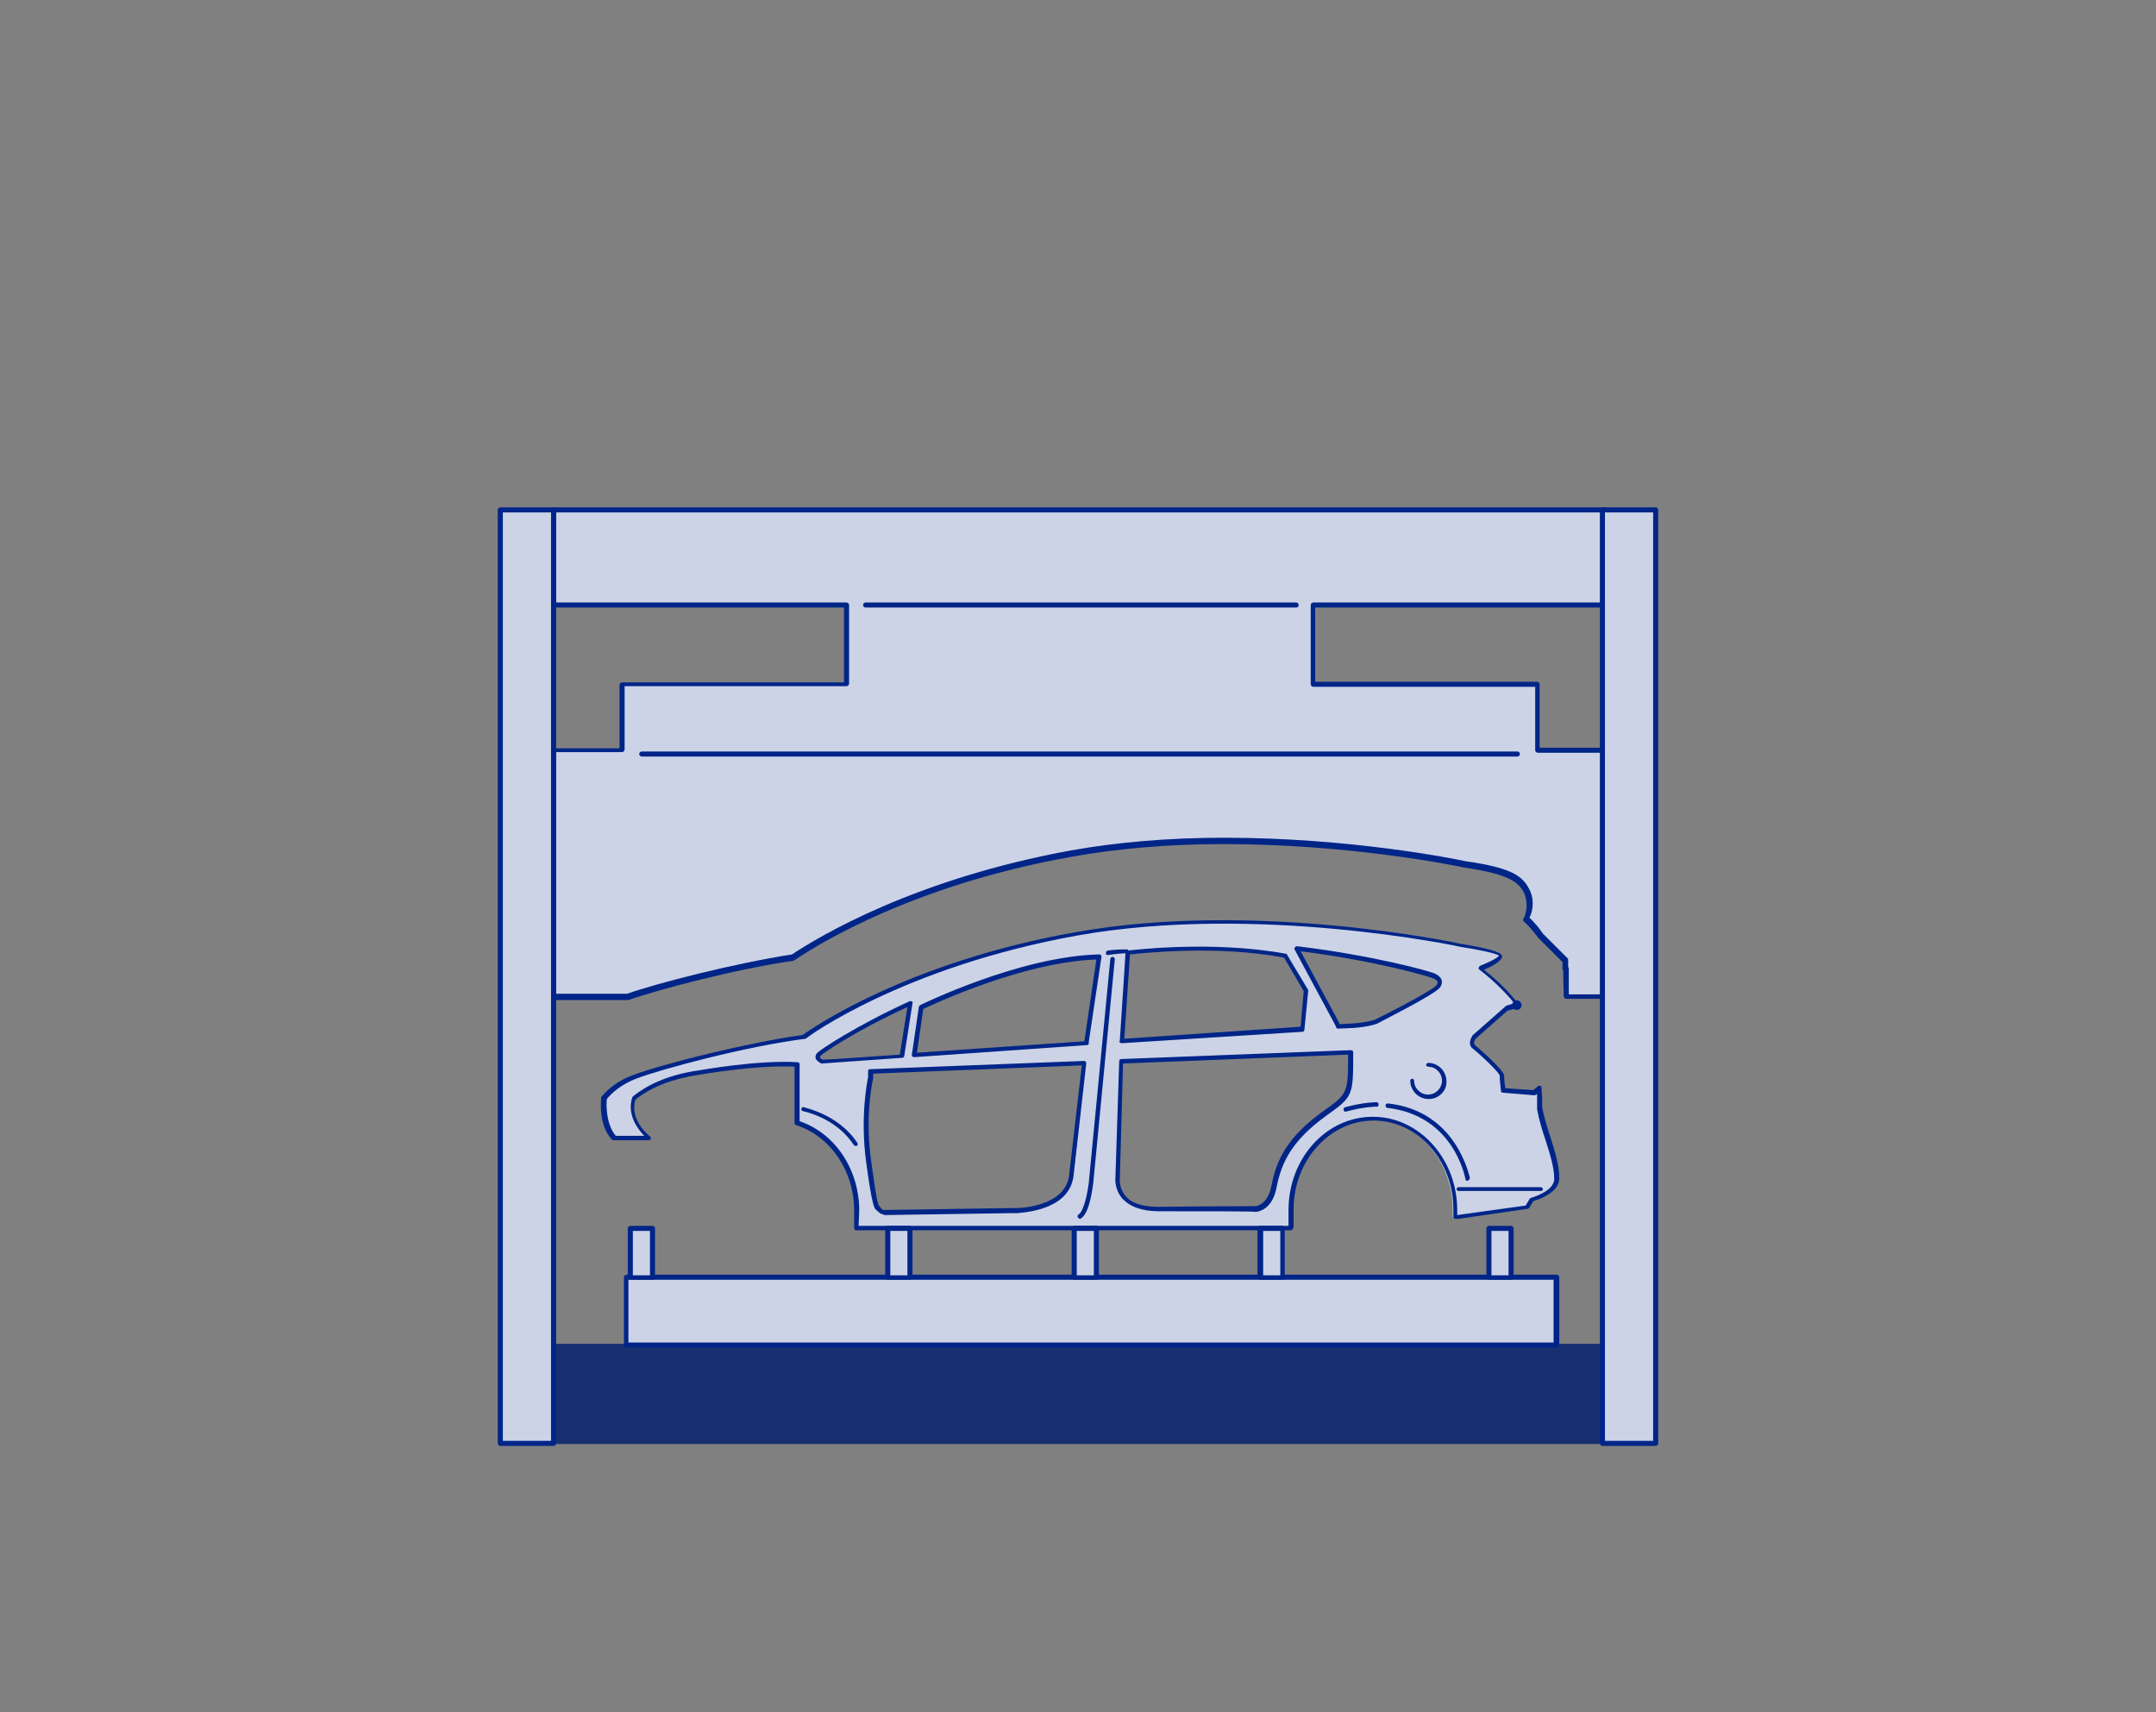 <?xml version="1.0" encoding="utf-8"?>
<!-- Generator: Adobe Illustrator 22.1.0, SVG Export Plug-In . SVG Version: 6.00 Build 0)  -->
<svg version="1.1" id="レイヤー_3" xmlns="http://www.w3.org/2000/svg" xmlns:xlink="http://www.w3.org/1999/xlink" x="0px"
	 y="0px" viewBox="0 0 340 270" style="enable-background:new 0 0 340 270;" xml:space="preserve">
<rect x="0" y="0" width="340" height="270" fill="#808080" stroke="none"/>
<style type="text/css">
	.st0{clip-path:url(#SVGID_2_);}
	.st1{fill:#193070;}
	.st2{fill:#CCD3E7;}
	.st3{fill:#002588;}
	.st4{fill:none;}
	.st5{fill:#FFFFFF;stroke:#002588;stroke-width:1.5;stroke-linecap:round;stroke-linejoin:round;stroke-miterlimit:10;}
	.st6{fill:#D1D8EA;stroke:#002588;stroke-width:1.5;stroke-linecap:round;stroke-linejoin:round;stroke-miterlimit:10;}
</style>
<g>
	<defs>
		<rect id="SVGID_1_" width="340" height="270"/>
	</defs>
	<clipPath id="SVGID_2_">
		<use xlink:href="#SVGID_1_"  style="overflow:visible;"/>
	</clipPath>
	<g class="st0">
		<g>
			<rect x="87.3" y="212.3" class="st1" width="168" height="15"/>
			<path class="st1" d="M255.2,227.7h-168c-0.2,0-0.4-0.2-0.4-0.4v-15c0-0.2,0.2-0.4,0.4-0.4h168c0.2,0,0.4,0.2,0.4,0.4v15
				C255.6,227.5,255.4,227.7,255.2,227.7z M87.6,227h167.2v-14.3H87.6V227z"/>
		</g>
		<g>
			<path class="st2" d="M242.4,118.2v-10.4h-35.3V95.4h46.2v-15H87.3v15h46.2v12.4H98.1v10.4H87.3v38.9h11.6
				c5-1.8,17.2-4.9,26.1-6.2c4-2.7,19.1-11.9,43.9-16.3c7.3-1.3,15.4-2,24.1-2c19.7,0,36,3.3,38,3.7c6.9,1,8.7,2.2,9.7,4.1
				c0.7,1.4,0.7,3,0,4.4c0,0,0,0.1-0.1,0.1c0.8,0.8,1.5,1.7,2.3,2.7l3.9,3.9l0,1.2l0.1,0.1l0.1,4.2h6.2v-38.9H242.4z"/>
			<path class="st3" d="M253.2,157.5H247c-0.2,0-0.4-0.2-0.4-0.4l-0.1-4.1l0,0c0-0.1-0.1-0.1-0.1-0.2l0-1.1l-3.8-3.8c0,0,0,0,0,0
				c-0.7-0.9-1.4-1.8-2.3-2.6c-0.1-0.1-0.1-0.3-0.1-0.4l0.1-0.1c0.6-1.3,0.6-2.8,0-4.1c-1-1.8-2.7-2.9-9.4-3.9
				c-1.8-0.4-18.3-3.7-37.9-3.7c-8.7,0-16.8,0.7-24,2c-24.7,4.4-39.7,13.6-43.7,16.3c0,0-0.1,0.1-0.2,0.1c-9,1.3-21.2,4.5-26,6.2
				c0,0-0.1,0-0.1,0H87.3c-0.2,0-0.4-0.2-0.4-0.4v-38.9c0-0.2,0.2-0.4,0.4-0.4h10.4v-10c0-0.2,0.2-0.4,0.4-0.4h35V95.8H87.3
				c-0.2,0-0.4-0.2-0.4-0.4v-15c0-0.2,0.2-0.4,0.4-0.4h165.9c0.2,0,0.4,0.2,0.4,0.4v15c0,0.2-0.2,0.4-0.4,0.4h-45.8v11.7h35
				c0.2,0,0.4,0.2,0.4,0.4v10h10.4c0.2,0,0.4,0.2,0.4,0.4v38.9C253.6,157.4,253.4,157.5,253.2,157.5z M247.4,156.8h5.5v-38.1h-10.4
				c-0.2,0-0.4-0.2-0.4-0.4v-10h-35c-0.2,0-0.4-0.2-0.4-0.4V95.4c0-0.2,0.2-0.4,0.4-0.4h45.8V80.8H87.7V95h45.8
				c0.2,0,0.4,0.2,0.4,0.4v12.4c0,0.2-0.2,0.4-0.4,0.4h-35v10c0,0.2-0.2,0.4-0.4,0.4H87.7v38.1h11.2c4.8-1.7,17-4.8,26-6.2
				c4.2-2.8,19.3-11.9,44-16.4c7.3-1.3,15.4-2,24.2-2c19.7,0,36.2,3.3,38,3.7c7,1,8.9,2.2,10,4.3c0.8,1.4,0.8,3.2,0.1,4.6
				c0.8,0.8,1.5,1.6,2.1,2.5l3.9,3.9c0.1,0.1,0.1,0.2,0.1,0.3l0,1.1l0,0c0.1,0.1,0.1,0.1,0.1,0.2L247.4,156.8z"/>
		</g>
		<g>
			<g>
				<path class="st2" d="M242.7,174.8c0-0.7-0.1-1.8-0.1-3.1c-0.4,0.5-0.9,0.7-0.9,0.7l-4.8-0.4c0,0-0.2-1.6-0.2-2.3
					c-0.1-0.8-3.8-4.1-4.4-4.6c-0.6-0.5,0.1-1.5,0.1-1.5l5.1-4.5l1.7-0.5c-2.6-3.4-5.9-5.8-5.9-5.8s2.8-1,3.2-1.9
					c0.4-0.9-6.4-1.8-6.4-1.8s-31.8-6.9-60.4-1.8c-27.8,5-43,16.2-43,16.2c-9.1,1.2-22.5,4.7-26.8,6.3c-2.4,0.9-3.9,2.3-4.9,3.3
					c0,0-0.5,4.1,1.6,6.3h5.5c0,0-3.6-2.7-2.4-6.3c2-1.6,5.2-3.3,10.1-4c0,0,9.2-1.7,15.6-1.3v9.2c5.4,1.7,9.4,7.2,9.4,13.8l0,2.8
					h0.6h67.9v-2.8c0-7.9,5.8-14.4,12.9-14.4s12.9,6.4,12.9,14.4l0,1.1l0.4,0l11-1.6l0.7-1.1c0,0,4-1,4-3.3
					C245.4,182.7,243.6,178.9,242.7,174.8z M177,164l0.9-13.9c0,0,12.9-1.7,24.8,0.5l3.3,5.5l-0.6,6.1l-28.5,1.9L177,164z
					 M131.8,167.2l-2.2,0.2c0,0-1.2-0.5-0.5-1.2c0.3-0.3,5.7-4.1,14.4-8l-1.3,8.3L131.8,167.2z M169,185.3c-0.5,4.6-6.1,5.4-8.5,5.6
					c-0.4,0-0.8,0-1.2,0h0c-8.4,0.1-19.7,0.2-19.9,0.3c-0.4,0.1-1-0.7-1-0.7s-0.3,0.9-1.4-7.2c-1.1-7.7,0.3-13.4,0.3-13.4v-0.9
					l33.7-1.3L169,185.3z M171.3,164.5l-27.1,1.8l1.1-7.5c0,0,15.5-7.6,28-7.9L171.3,164.5L171.3,164.5z M209,175.5
					c-5.6,4-7.2,7.5-8,11.6c-0.7,3.5-3,3.5-3,3.5s-7,0-15.2,0.1c-7.1,0-6.5-4.9-6.5-4.9l0.6-18.4L213,166
					C213,172.7,213,172.7,209,175.5z M226.7,155.5c-0.8,1.1-9.8,5.6-9.8,5.6s-1,0.5-3.7,0.7l-2.2,0.1l-0.1-0.3l-6.4-11.9
					c12.5,1.5,21,4.1,21,4.1S227.7,154.1,226.7,155.5z"/>
				<path class="st3" d="M203.5,194h-68.5c-0.2,0-0.3-0.2-0.3-0.3l0-2.8c0-6.3-3.8-11.8-9.2-13.5c-0.1,0-0.2-0.2-0.2-0.3v-8.9
					c-6.3-0.3-15.1,1.3-15.2,1.3c-4,0.6-7.4,1.9-9.9,3.9c-1,3.3,2.3,5.8,2.3,5.8c0.1,0.1,0.2,0.2,0.1,0.4c0,0.1-0.2,0.2-0.3,0.2
					h-5.5c-0.1,0-0.2,0-0.3-0.1c-2.2-2.3-1.7-6.4-1.7-6.6c0-0.1,0-0.1,0.1-0.2c0.9-1.1,2.5-2.5,5-3.4c4.5-1.7,18-5.1,26.7-6.3
					c1.2-0.9,16.4-11.5,43-16.2c28.3-5.1,60.3,1.7,60.6,1.8c1.8,0.3,6.1,1,6.6,1.8c0.1,0.2,0.1,0.3,0,0.5c-0.4,0.7-1.9,1.5-2.8,1.8
					c1,0.8,3.5,2.8,5.5,5.5c0.1,0.1,0.1,0.2,0.1,0.3c0,0.1-0.1,0.2-0.2,0.2l-1.7,0.5l-5,4.4c-0.1,0.1-0.4,0.7-0.1,1
					c0,0,4.5,3.8,4.6,4.8c0,0.6,0.1,1.6,0.2,2l4.4,0.3c0.1-0.1,0.4-0.3,0.7-0.6c0.1-0.1,0.2-0.1,0.4-0.1c0.1,0,0.2,0.2,0.2,0.3
					l0.1,1.8c0,0.5,0,0.9,0,1.3c0.3,1.6,0.8,3.2,1.3,4.7c0.7,2.3,1.4,4.4,1.4,6.5c0,2.3-3.4,3.4-4.1,3.6l-0.6,1
					c-0.1,0.1-0.1,0.1-0.2,0.2l-11,1.6l-0.4,0c-0.1,0-0.2,0-0.3-0.1c-0.1-0.1-0.1-0.2-0.1-0.3l0-1.1c0-7.7-5.6-14-12.6-14
					c-6.9,0-12.6,6.3-12.6,14v2.8C203.9,193.9,203.7,194,203.5,194z M135.4,193.3h67.8v-2.5c0-8.1,5.9-14.7,13.3-14.7
					c7.3,0,13.3,6.6,13.3,14.7l0,0.8l10.8-1.5l0.6-1c0-0.1,0.1-0.1,0.2-0.2c0,0,3.7-1,3.7-3c0-1.9-0.7-4-1.4-6.2
					c-0.5-1.5-1-3.1-1.3-4.8c0,0,0,0,0-0.1c0-0.3,0-0.8,0-1.3l0-1c-0.2,0.2-0.4,0.2-0.4,0.2c-0.1,0-0.1,0-0.2,0l-4.8-0.4
					c-0.2,0-0.3-0.1-0.3-0.3c0-0.1-0.2-1.6-0.2-2.4c-0.1-0.5-2.8-3.1-4.3-4.3c-0.7-0.6-0.3-1.5,0-2c0,0,0,0,0.1-0.1l5.1-4.5
					c0,0,0.1-0.1,0.1-0.1l1.3-0.4c-2.5-3.1-5.5-5.3-5.5-5.3c-0.1-0.1-0.2-0.2-0.1-0.3c0-0.1,0.1-0.2,0.2-0.3c1-0.4,2.6-1.1,3-1.6
					c-0.5-0.4-3.5-1-6.1-1.4c-0.3-0.1-32.1-6.8-60.3-1.8c-27.4,4.9-42.7,16-42.8,16.2c0,0-0.1,0.1-0.2,0.1
					c-9.4,1.2-22.8,4.8-26.7,6.3c-2.3,0.9-3.8,2.2-4.6,3.2c-0.1,0.6-0.2,3.9,1.4,5.8h4.5c-1-1-2.7-3.3-1.9-6c0-0.1,0.1-0.1,0.1-0.2
					c2.6-2.1,6.1-3.5,10.3-4.1c0.1,0,9.3-1.7,15.7-1.3c0.2,0,0.3,0.2,0.3,0.3v9c5.6,1.9,9.4,7.6,9.4,14.1L135.4,193.3z M240.7,190.4
					L240.7,190.4L240.7,190.4z M139.3,191.5c-0.4,0-0.9-0.5-1.1-0.7c-0.3-0.1-0.7-0.8-1.6-7.5c-1-7.3,0.2-12.9,0.3-13.5v-0.9
					c0-0.2,0.1-0.3,0.3-0.3l33.7-1.3c0.1,0,0.2,0,0.3,0.1c0.1,0.1,0.1,0.2,0.1,0.3l-2,17.7l-0.3,0l0.3,0c-0.6,4.9-6.4,5.7-8.9,5.9
					l-1.2,0c-12.5,0.2-19.5,0.3-19.8,0.3C139.4,191.5,139.4,191.5,139.3,191.5z M138.6,190.1c0,0,0.1,0.1,0.1,0.1
					c0.2,0.3,0.5,0.6,0.6,0.6c0.1,0,0.2,0,19.9-0.3l1.2,0c2.3-0.1,7.7-0.9,8.2-5.2l2-17.3l-32.9,1.3v0.6c0,0,0,0.1,0,0.1
					c0,0.1-1.4,5.7-0.3,13.2C138.1,188.4,138.4,189.8,138.6,190.1z M182.8,191c-2.7,0-4.6-0.7-5.8-2c-1.3-1.5-1.1-3.2-1.1-3.3
					l0.6-18.4c0-0.2,0.2-0.3,0.3-0.3l36.2-1.4c0.1,0,0.2,0,0.3,0.1c0.1,0.1,0.1,0.2,0.1,0.3c0,6.8,0,6.9-4.2,9.9l0,0
					c-5.4,3.9-7.1,7.3-7.9,11.4c-0.7,3.7-3.2,3.8-3.3,3.8C197.9,191,190.9,191,182.8,191z M177.1,167.7l-0.5,18.1
					c0,0-0.2,1.5,0.9,2.8c1,1.2,2.8,1.7,5.2,1.7c8.1-0.1,15.2-0.1,15.2-0.1c0.1,0,2-0.1,2.6-3.2c0.8-4.2,2.6-7.8,8.2-11.8
					c3.8-2.7,3.9-2.8,3.9-8.9L177.1,167.7z M129.6,167.7c0,0-0.1,0-0.1,0c-0.1-0.1-0.8-0.4-0.9-0.9c0-0.2,0-0.5,0.3-0.8
					c0.5-0.5,6-4.2,14.5-8.1c0.1-0.1,0.3,0,0.4,0c0.1,0.1,0.2,0.2,0.1,0.3l-1.3,8.3c0,0.2-0.2,0.3-0.3,0.3L129.6,167.7
					C129.6,167.7,129.6,167.7,129.6,167.7z M143.1,158.8c-8.5,3.9-13.5,7.4-13.7,7.7c0,0-0.1,0.1-0.1,0.2c0,0.1,0.2,0.3,0.4,0.4
					l2.1-0.1l0,0l10.1-0.7L143.1,158.8z M144.2,166.7c-0.1,0-0.2,0-0.3-0.1c-0.1-0.1-0.1-0.2-0.1-0.3l1.1-7.5c0-0.1,0.1-0.2,0.2-0.3
					c0.2-0.1,15.7-7.7,28.2-8c0.1,0,0.2,0,0.3,0.1s0.1,0.2,0.1,0.3l-2,13.4c0,0.1,0,0.2,0,0.3c0,0.1-0.2,0.2-0.3,0.2L144.2,166.7
					C144.2,166.7,144.2,166.7,144.2,166.7z M145.6,159.1l-1,6.9l26.4-1.8l1.9-12.9C161.4,151.7,147.3,158.3,145.6,159.1z
					 M176.9,164.5c-0.1,0-0.2-0.1-0.3-0.1c-0.1-0.1-0.1-0.2,0-0.3l0-0.1l0.9-13.8c0-0.2,0.1-0.3,0.3-0.3c0.1,0,13.1-1.7,25,0.5
					c0.1,0,0.2,0.1,0.2,0.2l3.3,5.5c0,0.1,0.1,0.1,0,0.2l-0.6,6.1c0,0.2-0.2,0.3-0.3,0.3L176.9,164.5
					C177,164.5,177,164.5,176.9,164.5z M178.2,150.5l-0.9,13.3l27.8-1.9l0.5-5.6l-3.1-5.3C191.8,149,180.2,150.3,178.2,150.5z
					 M211,162.2c-0.1,0-0.3-0.1-0.3-0.2l-0.1-0.3l-6.4-11.9c-0.1-0.1-0.1-0.3,0-0.4c0.1-0.1,0.2-0.2,0.3-0.2c12.4,1.5,21,4,21.1,4.1
					c0.1,0,1.3,0.3,1.7,1.1c0.1,0.3,0.2,0.7-0.2,1.3l0,0c-0.8,1.1-9,5.2-9.9,5.7c0,0-1.1,0.5-3.8,0.7L211,162.2
					C211,162.2,211,162.2,211,162.2z M205.1,150l6.1,11.3c0,0,0,0,0,0.1l0,0.1l2-0.1c2.6-0.2,3.6-0.6,3.6-0.6
					c3.5-1.7,9.1-4.7,9.7-5.4l0,0c0.2-0.2,0.2-0.5,0.2-0.6c-0.2-0.4-0.9-0.6-1.2-0.7C225.3,154,217,151.5,205.1,150z"/>
			</g>
			<g>
				<g>
					<g>
						<g>
							<g>
								<path class="st3" d="M231.4,186.2c-0.2,0-0.3-0.1-0.3-0.3c-0.1-0.4-1.9-10-12.3-11.2c-0.2,0-0.3-0.2-0.3-0.4
									c0-0.2,0.2-0.3,0.4-0.3c10.9,1.2,12.8,11.6,12.9,11.7C231.8,185.9,231.7,186.1,231.4,186.2
									C231.5,186.2,231.5,186.2,231.4,186.2z"/>
								<path class="st3" d="M212.2,175.3c-0.2,0-0.3-0.1-0.3-0.3c-0.1-0.2,0.1-0.4,0.2-0.4c2.9-0.8,5-0.8,5-0.8
									c0.2,0,0.3,0.2,0.3,0.4c0,0.2-0.2,0.4-0.4,0.3C217.1,174.5,215.1,174.5,212.2,175.3C212.3,175.3,212.3,175.3,212.2,175.3z"
									/>
								<path class="st3" d="M225.3,173.3c-1.6,0-2.9-1.3-2.9-2.9c0-0.2,0.2-0.3,0.3-0.3c0.2,0,0.3,0.2,0.3,0.3c0,1.2,1,2.2,2.2,2.2
									s2.2-1,2.2-2.2s-1-2.2-2.2-2.2c-0.2,0-0.3-0.2-0.3-0.3s0.2-0.3,0.3-0.3c1.6,0,2.9,1.3,2.9,2.9
									C228.2,172,226.9,173.3,225.3,173.3z"/>
								<path class="st3" d="M243,187.8h-13c-0.2,0-0.3-0.2-0.3-0.3c0-0.2,0.2-0.3,0.3-0.3h13c0.2,0,0.3,0.2,0.3,0.3
									C243.4,187.6,243.2,187.8,243,187.8z"/>
								<g>
									<path class="st4" d="M202.8,150.7c-11.9-2.2-24.8-0.5-24.8-0.5L177,164l-0.1,0.1l28.5-1.9l0.6-6.1L202.8,150.7z"/>
								</g>
								<path class="st3" d="M170.3,192.2c-0.1,0-0.2-0.1-0.3-0.2c-0.1-0.2-0.1-0.4,0.1-0.5c0.8-0.5,1.4-3.3,1.6-5l3.4-35.3
									c0-0.2,0.2-0.3,0.4-0.3c0.2,0,0.3,0.2,0.3,0.4l-3.4,35.3c-0.1,0.5-0.5,4.6-1.9,5.5C170.4,192.2,170.3,192.2,170.3,192.2z"/>
							</g>
							<g>
								<path class="st5" d="M239.2,158.5"/>
								<polygon class="st6" points="239.2,158.5 239.2,158.5 239.2,158.5 								"/>
							</g>
						</g>
					</g>
				</g>
			</g>
			<g>
				<path class="st4" d="M206,156.2l-3.3-5.5c-11.9-2.2-24.8-0.5-24.8-0.5L177,164l-0.1,0.1l28.5-1.9L206,156.2z"/>
				<path class="st4" d="M137.3,169.9c0,0-1.4,5.6-0.3,13.4c1.1,8.1,1.4,7.2,1.4,7.2s0.6,0.8,1,0.7c0.2,0,29-0.4,29-0.4l2.6-23.2
					l-33.7,1.3V169.9z"/>
				<path class="st4" d="M143.5,158.2c-8.7,3.9-14.1,7.7-14.4,8c-0.7,0.7,0.5,1.2,0.5,1.2l2.2-0.2l10.4-0.7L143.5,158.2z"/>
				<path class="st4" d="M109.3,170.6l0.7-1.5c-4.9,0.7-8.1,2.4-10.1,4h2.2L109.3,170.6z"/>
				<path class="st4" d="M145.3,158.9l-1.1,7.5l27.1-1.8l0,0l2-13.6C160.8,151.2,145.3,158.9,145.3,158.9z"/>
				<path class="st4" d="M175.6,190.7c10.6-0.1,22.3-0.1,22.3-0.1s2.3,0,3-3.5c0.8-4.1,2.4-7.6,8-11.6c4-2.9,4-2.9,4.1-9.6
					l-36.2,1.4L175.6,190.7z"/>
				<path class="st4" d="M225.5,153.7c0,0-8.5-2.6-21-4.1l6.4,11.9l0.1,0.3l2.2-0.1c2.7-0.2,3.7-0.7,3.7-0.7s9-4.5,9.8-5.6
					C227.7,154.1,225.5,153.7,225.5,153.7z"/>
			</g>
			<path class="st3" d="M134.9,180.7c-0.1,0-0.2-0.1-0.3-0.2c-2.1-3.2-5.5-4.7-8-5.3c-0.2-0.1-0.3-0.2-0.2-0.4
				c0.1-0.2,0.2-0.3,0.4-0.2c2.6,0.7,6.1,2.2,8.4,5.6c0.1,0.2,0.1,0.4-0.1,0.5C135,180.7,134.9,180.7,134.9,180.7z"/>
			<path class="st3" d="M174.7,150.6c-0.2,0-0.3-0.1-0.3-0.3c0-0.2,0.1-0.4,0.3-0.4c0,0,1-0.2,3-0.2c0.2,0,0.3,0.2,0.3,0.3
				s-0.2,0.3-0.3,0.3C175.7,150.4,174.8,150.6,174.7,150.6C174.7,150.6,174.7,150.6,174.7,150.6z"/>
		</g>
		<g>
			<line class="st2" x1="101.2" y1="118.9" x2="239.3" y2="118.9"/>
			<path class="st3" d="M239.3,119.3H101.2c-0.2,0-0.4-0.2-0.4-0.4c0-0.2,0.2-0.4,0.4-0.4h138.1c0.2,0,0.4,0.2,0.4,0.4
				C239.7,119.1,239.5,119.3,239.3,119.3z"/>
		</g>
		<path class="st3" d="M204.4,95.8h-67.9c-0.2,0-0.4-0.2-0.4-0.4c0-0.2,0.2-0.4,0.4-0.4h67.9c0.2,0,0.4,0.2,0.4,0.4
			C204.8,95.6,204.7,95.8,204.4,95.8z"/>
		<g>
			<rect x="78.9" y="80.4" class="st2" width="8.4" height="147.2"/>
			<path class="st3" d="M87.3,228h-8.4c-0.2,0-0.4-0.2-0.4-0.4V80.4c0-0.2,0.2-0.4,0.4-0.4h8.4c0.2,0,0.4,0.2,0.4,0.4v147.2
				C87.7,227.8,87.5,228,87.3,228z M79.3,227.2h7.6V80.8h-7.6V227.2z"/>
		</g>
		<g>
			<rect x="252.7" y="80.4" class="st2" width="8.4" height="147.2"/>
			<path class="st3" d="M261.1,228h-8.4c-0.2,0-0.4-0.2-0.4-0.4V80.4c0-0.2,0.2-0.4,0.4-0.4h8.4c0.2,0,0.4,0.2,0.4,0.4v147.2
				C261.5,227.8,261.3,228,261.1,228z M253.1,227.2h7.6V80.8h-7.6V227.2z"/>
		</g>
		<g>
			<rect x="98.8" y="201.4" class="st2" width="146.7" height="10.7"/>
			<path class="st3" d="M245.4,212.5H98.8c-0.2,0-0.4-0.2-0.4-0.4v-10.7c0-0.2,0.2-0.4,0.4-0.4h146.7c0.2,0,0.4,0.2,0.4,0.4v10.7
				C245.8,212.4,245.6,212.5,245.4,212.5z M99.1,211.7H245v-9.9H99.1V211.7z"/>
		</g>
		<g>
			<rect x="140" y="193.7" class="st2" width="3.5" height="7.7"/>
			<path class="st3" d="M143.5,201.8H140c-0.2,0-0.4-0.2-0.4-0.4v-7.7c0-0.2,0.2-0.4,0.4-0.4h3.5c0.2,0,0.4,0.2,0.4,0.4v7.7
				C143.9,201.7,143.7,201.8,143.5,201.8z M140.4,201.1h2.7v-7h-2.7V201.1z"/>
		</g>
		<g>
			<rect x="99.5" y="193.7" class="st2" width="3.5" height="7.7"/>
			<path class="st3" d="M102.9,201.8h-3.5c-0.2,0-0.4-0.2-0.4-0.4v-7.7c0-0.2,0.2-0.4,0.4-0.4h3.5c0.2,0,0.4,0.2,0.4,0.4v7.7
				C103.3,201.7,103.2,201.8,102.9,201.8z M99.8,201.1h2.7v-7h-2.7V201.1z"/>
		</g>
		<g>
			<rect x="169.4" y="193.7" class="st2" width="3.5" height="7.7"/>
			<path class="st3" d="M172.9,201.8h-3.5c-0.2,0-0.4-0.2-0.4-0.4v-7.7c0-0.2,0.2-0.4,0.4-0.4h3.5c0.2,0,0.4,0.2,0.4,0.4v7.7
				C173.3,201.7,173.1,201.8,172.9,201.8z M169.8,201.1h2.7v-7h-2.7V201.1z"/>
		</g>
		<g>
			<rect x="198.8" y="193.7" class="st2" width="3.5" height="7.7"/>
			<path class="st3" d="M202.2,201.8h-3.5c-0.2,0-0.4-0.2-0.4-0.4v-7.7c0-0.2,0.2-0.4,0.4-0.4h3.5c0.2,0,0.4,0.2,0.4,0.4v7.7
				C202.6,201.7,202.5,201.8,202.2,201.8z M199.2,201.1h2.7v-7h-2.7V201.1z"/>
		</g>
		<g>
			<rect x="234.8" y="193.7" class="st2" width="3.5" height="7.7"/>
			<path class="st3" d="M238.3,201.8h-3.5c-0.2,0-0.4-0.2-0.4-0.4v-7.7c0-0.2,0.2-0.4,0.4-0.4h3.5c0.2,0,0.4,0.2,0.4,0.4v7.7
				C238.7,201.7,238.5,201.8,238.3,201.8z M235.2,201.1h2.7v-7h-2.7V201.1z"/>
		</g>
	</g>
</g>
</svg>
